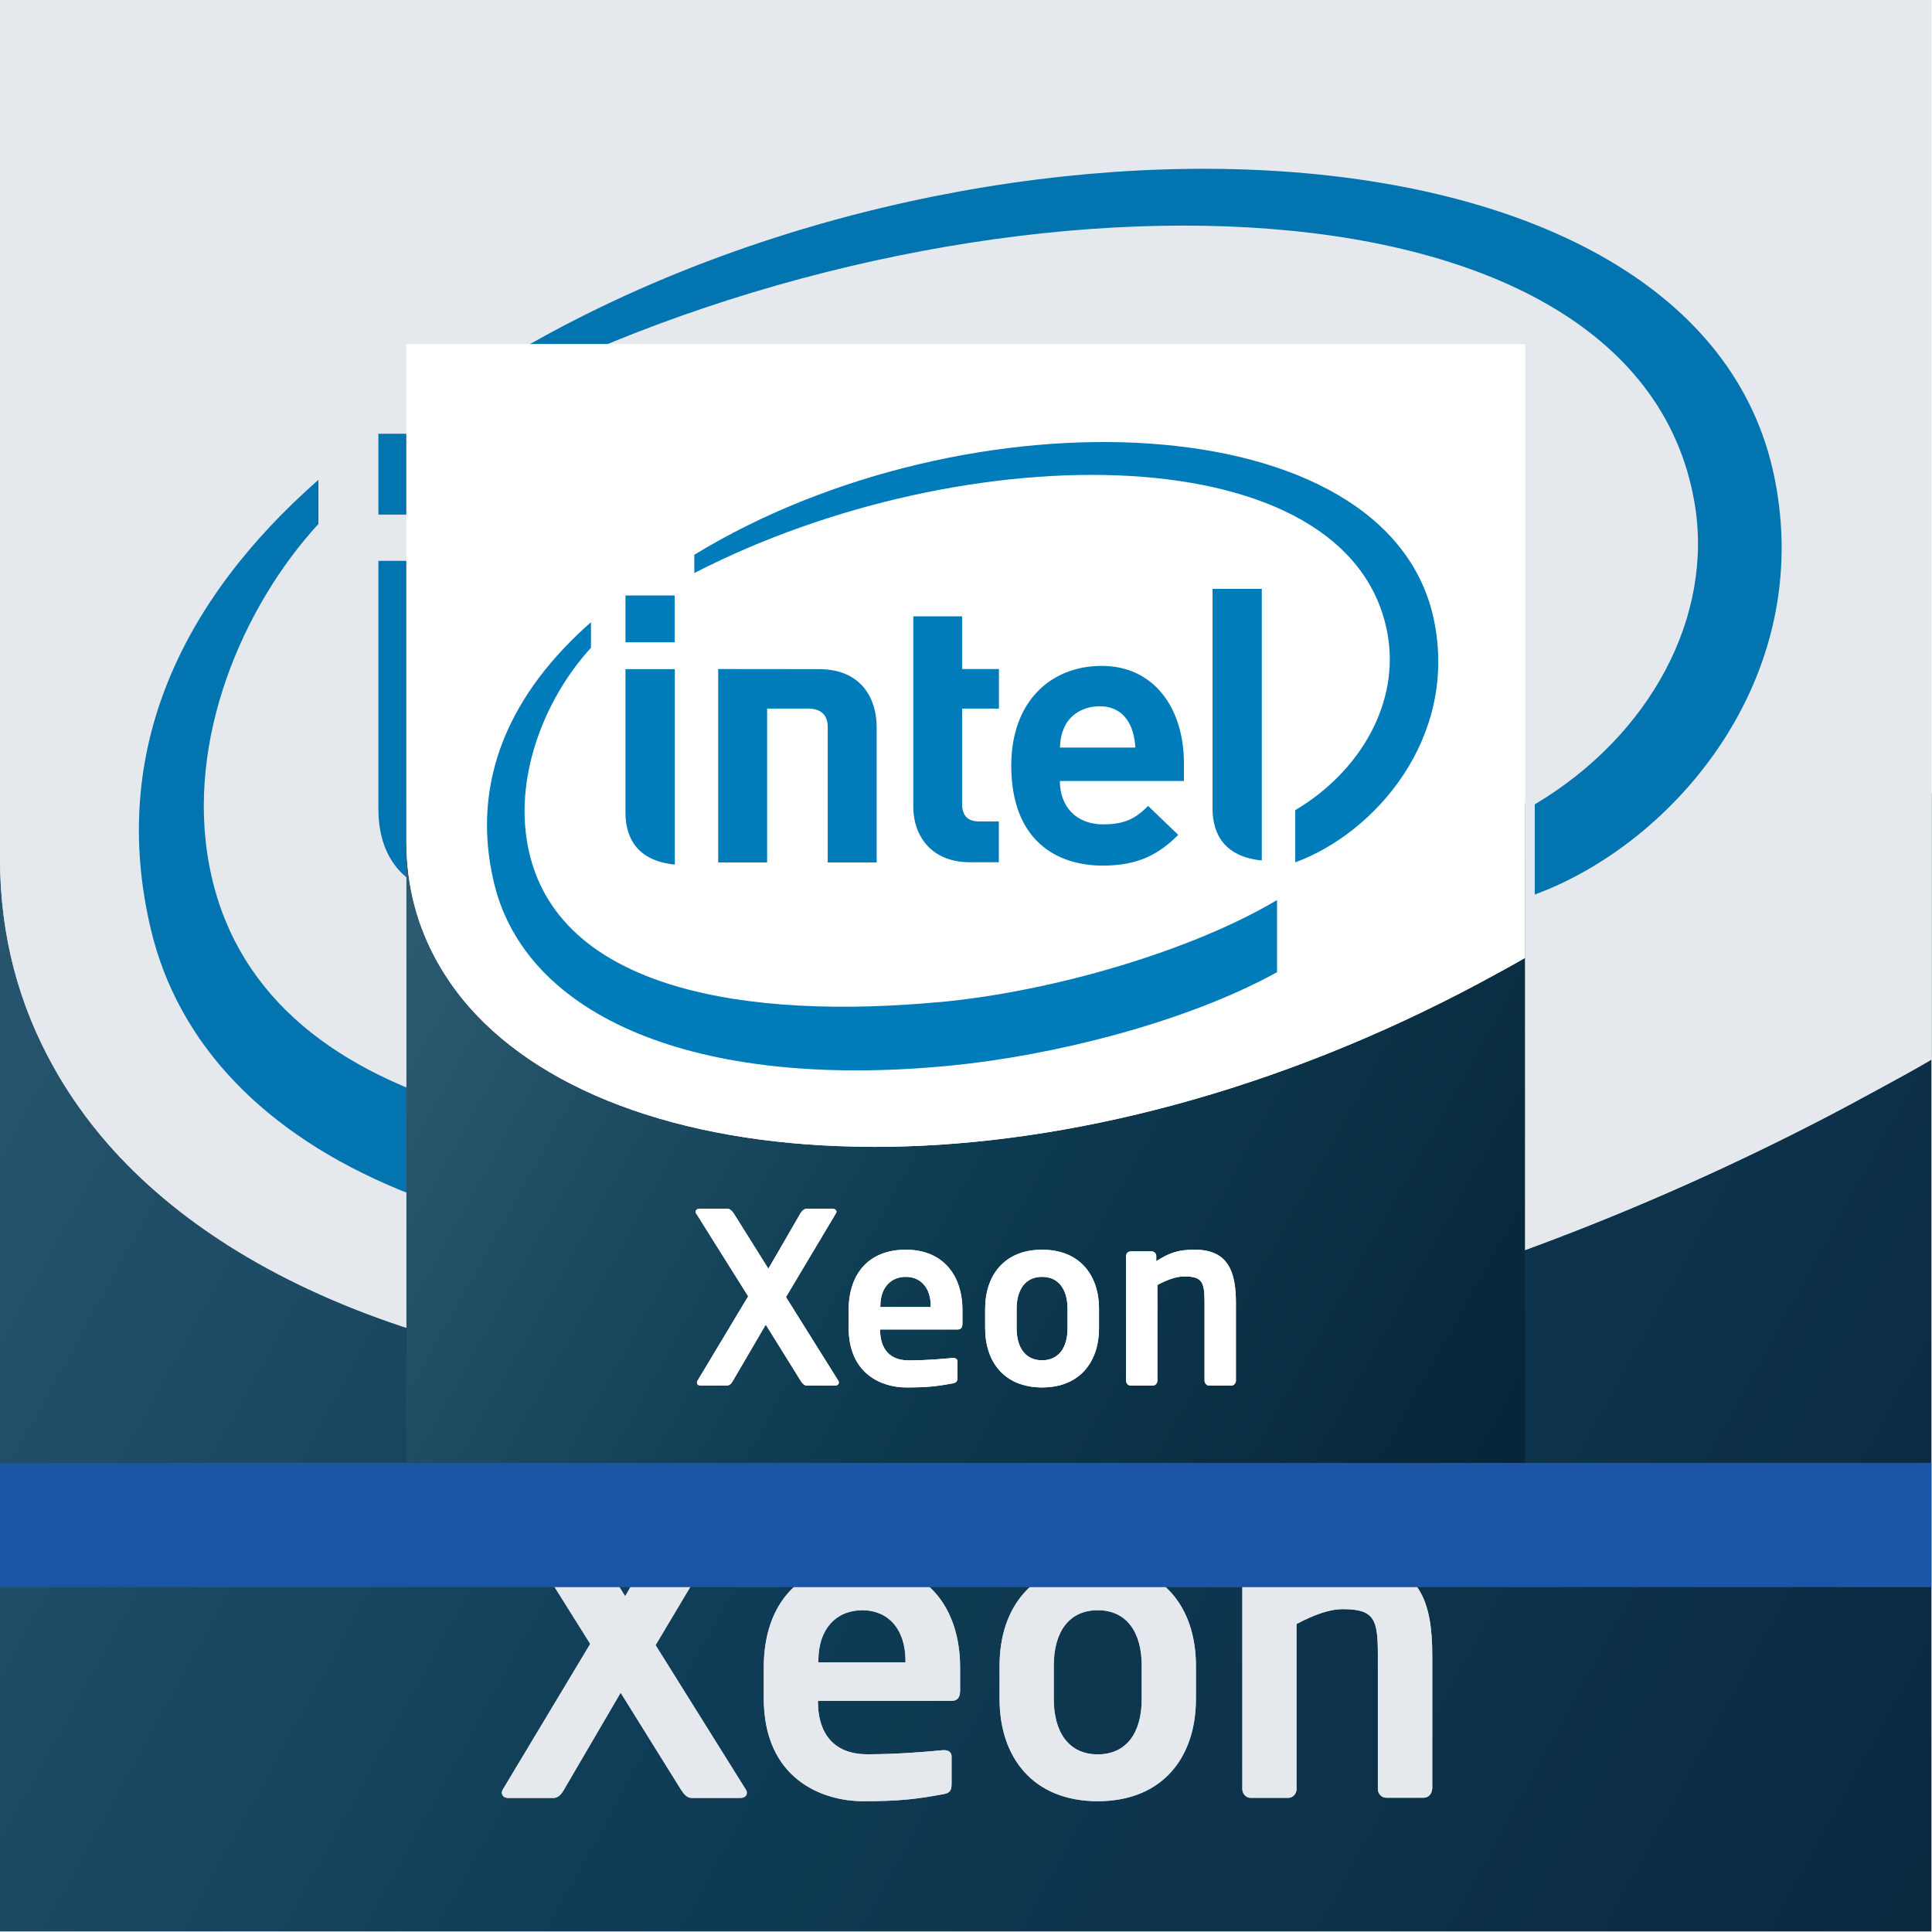<svg clip-rule="evenodd" fill-rule="evenodd" height="1836" stroke-linejoin="round" stroke-miterlimit="2" width="1836" xmlns="http://www.w3.org/2000/svg" xmlns:xlink="http://www.w3.org/1999/xlink"><linearGradient id="a"><stop offset="0" stop-color="#305f75"/><stop offset=".47" stop-color="#0f3e55"/><stop offset="1" stop-color="#072538"/></linearGradient><linearGradient id="b" gradientTransform="matrix(1835.43 1034.15 -1034.15 1835.43 0 753.47)" gradientUnits="userSpaceOnUse" x1="0" x2="1" xlink:href="#a" y1="0" y2="0"/><filter id="c" filterUnits="userSpaceOnUse" height="1909.21" width="1909.21" x="-36.886" y="-36.886"><feGaussianBlur in="SourceGraphic" stdDeviation="12.295"/></filter><linearGradient id="d" gradientTransform="matrix(1062.99 598.927 -598.927 1062.99 386.22 763.538)" gradientUnits="userSpaceOnUse" x1="0" x2="1" xlink:href="#a" y1="0" y2="0"/><path d="m-5056.78-14301.9h35101.3v30439.3h-35101.3z" fill="none"/><path d="m0 327.165h1835.43v1062.99h-1835.43z" fill="#fff"/><path d="m0 753.47h1835.43v1081.96h-1835.43z" fill="url(#b)" fill-rule="nonzero"/><g fill="#fff"><path d="m764.7 1317.1c288 .5 628.4-78.2 968.5-254.3 17-8.8 34-18 51.1-27.3 17-9.3 34-18.4 51.1-28.5 0-174.8 0-1007 0-1007h-1835.4v815.8c0 73.8 18.1 139.6 51.1 198.5 14.3 25.6 31.4 49.8 51.1 72.4 128.3 146.8 368 229.9 662.5 230.3"/><path d="m709.7 1704c0-1.2 0-2-.8-3.1l-85.9-137.5 82-137.5c.4-.8.8-1.6.8-2.3 0-2.7-2.7-5.1-6.2-5.1h-42.6c-4.3 0-8.2 3.9-10.2 7.4l-52.7 91-57-91c-2.3-3.5-5.9-7.4-10.2-7.4h-46.1c-3.5 0-6.2 2.3-6.2 5.1 0 .8.4 1.6.8 2.3l85.5 136.3-83.2 138.6c-.4.8-.8 2-.8 2.7 0 2.7 2 5.1 6.2 5.1h42.6c4.3 0 7.4-2.7 10.2-7.8l53.9-92.2 57.4 92.2c3.1 4.7 5.9 7.8 10.2 7.8h46.1c4.3 0 6.2-2.3 6.2-4.7z" fill-rule="nonzero"/><path d="m912.4 1606.7v-21.9c0-58.2-32.8-99.2-92.9-99.2-59.7 0-93.7 38.3-93.7 99.2v28.9c0 76.9 55.5 98 94.5 98 35.1 0 50.4-2 75.8-6.6 7-1.2 8.2-3.9 8.2-10.2v-25.8c0-3.9-3.1-5.9-7-5.9h-1.2c-16.4 1.6-43.3 3.9-71.9 3.9-37.5 0-46.9-26.9-46.9-49.6v-1.2h127.3c5.5 0 7.8-3.5 7.8-9.8zm-51.9-26.9h-82.8v-1.6c0-30.9 17.6-48 41.8-48s41 17.6 41 48z" fill-rule="nonzero"/><path d="m1136.5 1614.5v-31.6c0-55.8-32-97.2-93.3-97.2s-93.3 41.4-93.3 97.2v31.6c0 55.8 32 97.2 93.3 97.2s93.3-41.4 93.3-97.2zm-51.5 0c0 32-14.4 52.7-41.8 52.7-27.3 0-41.8-20.7-41.8-52.7v-31.6c0-32 14.4-52.7 41.8-52.7 27.3 0 41.8 20.7 41.8 52.7z" fill-rule="nonzero"/><path d="m1361.1 1700.4v-127.3c0-49.6-11.3-87.5-67.6-87.5-25.8 0-40.6 4.3-63.3 18.7v-8.2c0-4.3-3.5-7.8-7.8-7.8h-34c-4.3 0-7.8 3.5-7.8 7.8v204.2c0 4.3 3.5 8.2 7.8 8.2h35.9c4.3 0 7.8-3.9 7.8-8.2v-157c16.4-8.6 30.9-14.1 44.1-14.1 30.1 0 33.2 9.8 33.2 43.7v127.3c0 4.3 3.5 8.2 7.8 8.2h35.9c4.3 0 7.8-3.9 7.8-8.2z" fill-rule="nonzero"/></g><path d="m873.6 1079.6c189.7-17.6 417.2-85.5 555-167.7v118.4c-151.7 83.4-369.7 137.2-536.4 153.3-421.2 41-697.1-82.4-748.8-300.3-40.4-169.8 29.7-313.6 159.2-427.3v41.9c-71.9 78.4-126.1 204.6-103.9 323.6 44.9 241.5 366.3 286.4 674.9 257.9zm812.6-626.3c39.3 191.8-95.9 348.4-227.7 396.8v-85.7c109.6-65.2 170.9-178.8 151.6-287.9-57.8-329.6-691.1-331-1137.8-101v-30.1c447.1-272.6 1140.7-249.9 1213.9 107.9zm-282.6-52v445.6c-60.4-5.9-80.8-42.6-80.8-85v-360.6zm-963.1 131.7v320.7c-60.5-5.9-80.9-42.6-80.9-85v-235.7zm-80.9-44v-76.8h80.7v76.8zm565.3 360.9c-65.4 0-93.1-45.6-93.1-90.6v-312.9h80.1v86.6h60.4v64.8h-60.4v156.6c0 18.4 8.8 28.5 27.8 28.5h32.5v67h-47.4zm147.5-133.4c0 41.1 25.7 71.4 71.1 71.4 35.6 0 53.2-9.9 73.7-30.3l49.3 47.4c-31.4 31.3-64.9 50.4-123.6 50.4-76.8 0-150.4-42-150.4-164.2 0-104.5 64.2-163.6 148.5-163.6 85.6 0 134.9 69.2 134.9 159.9v29zm65.2-122.4c-27.3 0-48.6 14.1-57.3 33.2-5.3 11.5-7.2 20.3-7.8 34.5h123.6c-1.6-34.5-17.2-67.7-58.4-67.7zm-479.3 3.8h-66.3v252.5h-80.2v-317.3l165.6.1c70.4 0 94.4 49.8 94.4 94.9v222.4h-80.2v-222c0-18.8-9.8-30.5-33.3-30.5z" fill="#007cba"/><path d="m0 0h1835.43v1835.43h-1835.43z" fill="#14385b" fill-opacity=".11" fill-rule="nonzero"/><g filter="url(#c)"><path d="m0 753.47h1835.43v1081.96h-1835.43z" fill="url(#b)" fill-rule="nonzero"/><g fill="#fff"><path d="m764.7 1317.1c288 .5 628.4-78.2 968.5-254.3 17-8.8 34-18 51.1-27.3 17-9.3 34-18.4 51.1-28.5 0-174.8 0-1007 0-1007h-1835.4v815.8c0 73.8 18.1 139.6 51.1 198.5 14.3 25.6 31.4 49.8 51.1 72.4 128.3 146.8 368 229.9 662.5 230.3"/><path d="m709.7 1704c0-1.2 0-2-.8-3.1l-85.9-137.5 82-137.5c.4-.8.8-1.6.8-2.3 0-2.7-2.7-5.1-6.2-5.1h-42.6c-4.3 0-8.2 3.9-10.2 7.4l-52.7 91-57-91c-2.3-3.5-5.9-7.4-10.2-7.4h-46.1c-3.5 0-6.2 2.3-6.2 5.1 0 .8.4 1.6.8 2.3l85.5 136.3-83.2 138.6c-.4.8-.8 2-.8 2.7 0 2.7 2 5.1 6.2 5.1h42.6c4.3 0 7.4-2.7 10.2-7.8l53.9-92.2 57.4 92.2c3.1 4.7 5.9 7.8 10.2 7.8h46.1c4.3 0 6.2-2.3 6.2-4.7z" fill-rule="nonzero"/><path d="m912.4 1606.7v-21.9c0-58.2-32.8-99.2-92.9-99.2-59.7 0-93.7 38.3-93.7 99.2v28.9c0 76.9 55.5 98 94.5 98 35.1 0 50.4-2 75.8-6.6 7-1.2 8.2-3.9 8.2-10.2v-25.8c0-3.9-3.1-5.9-7-5.9h-1.2c-16.4 1.6-43.3 3.9-71.9 3.9-37.5 0-46.9-26.9-46.9-49.6v-1.2h127.3c5.5 0 7.8-3.5 7.8-9.8zm-51.9-26.9h-82.8v-1.6c0-30.9 17.6-48 41.8-48s41 17.6 41 48z" fill-rule="nonzero"/><path d="m1136.5 1614.5v-31.6c0-55.8-32-97.2-93.3-97.2s-93.3 41.4-93.3 97.2v31.6c0 55.8 32 97.2 93.3 97.2s93.3-41.4 93.3-97.2zm-51.5 0c0 32-14.4 52.7-41.8 52.7-27.3 0-41.8-20.7-41.8-52.7v-31.6c0-32 14.4-52.7 41.8-52.7 27.3 0 41.8 20.7 41.8 52.7z" fill-rule="nonzero"/><path d="m1361.1 1700.4v-127.3c0-49.6-11.3-87.5-67.6-87.5-25.8 0-40.6 4.3-63.3 18.7v-8.2c0-4.3-3.5-7.8-7.8-7.8h-34c-4.3 0-7.8 3.5-7.8 7.8v204.2c0 4.3 3.5 8.2 7.8 8.2h35.9c4.3 0 7.8-3.9 7.8-8.2v-157c16.4-8.6 30.9-14.1 44.1-14.1 30.1 0 33.2 9.8 33.2 43.7v127.3c0 4.3 3.5 8.2 7.8 8.2h35.9c4.3 0 7.8-3.9 7.8-8.2z" fill-rule="nonzero"/></g><path d="m873.6 1079.6c189.7-17.6 417.2-85.5 555-167.7v118.4c-151.7 83.4-369.7 137.2-536.4 153.3-421.2 41-697.1-82.4-748.8-300.3-40.4-169.8 29.7-313.6 159.2-427.3v41.9c-71.9 78.4-126.1 204.6-103.9 323.6 44.9 241.5 366.3 286.4 674.9 257.9zm812.6-626.3c39.3 191.8-95.9 348.4-227.7 396.8v-85.7c109.6-65.2 170.9-178.8 151.6-287.9-57.8-329.6-691.1-331-1137.8-101v-30.1c447.1-272.6 1140.7-249.9 1213.9 107.9zm-282.6-52v445.6c-60.4-5.9-80.8-42.6-80.8-85v-360.6zm-963.1 131.7v320.7c-60.5-5.9-80.9-42.6-80.9-85v-235.7zm-80.9-44v-76.8h80.7v76.8zm565.3 360.9c-65.4 0-93.1-45.6-93.1-90.6v-312.9h80.1v86.6h60.4v64.8h-60.4v156.6c0 18.4 8.8 28.5 27.8 28.5h32.5v67h-47.4zm147.5-133.4c0 41.1 25.7 71.4 71.1 71.4 35.6 0 53.2-9.9 73.7-30.3l49.3 47.4c-31.4 31.3-64.9 50.4-123.6 50.4-76.8 0-150.4-42-150.4-164.2 0-104.5 64.2-163.6 148.5-163.6 85.6 0 134.9 69.2 134.9 159.9v29zm65.2-122.4c-27.3 0-48.6 14.1-57.3 33.2-5.3 11.5-7.2 20.3-7.8 34.5h123.6c-1.6-34.5-17.2-67.7-58.4-67.7zm-479.3 3.8h-66.3v252.5h-80.2v-317.3l165.6.1c70.4 0 94.4 49.8 94.4 94.9v222.4h-80.2v-222c0-18.8-9.8-30.5-33.3-30.5z" fill="#007cba"/><path d="m0 0h1835.43v1835.43h-1835.43z" fill="#14385b" fill-opacity=".11" fill-rule="nonzero"/></g><path d="m0 1390.16h1835.43v118.11h-1835.43z" fill="#1c55a6"/><path d="m386.22 763.538h1062.99v626.62h-1062.99z" fill="url(#d)" fill-rule="nonzero"/><path d="m829.1 1089.9c166.8.3 364-45.3 560.9-147.3 9.9-5.1 19.7-10.4 29.6-15.8s19.7-10.7 29.6-16.5c0-101.2 0-583.2 0-583.2h-1063v472.5c0 42.8 10.5 80.9 29.6 114.9 8.3 14.8 18.2 28.8 29.6 41.9 74.3 85 213.1 133.2 383.7 133.4" fill="#fff"/><path d="m797.2 1314c0-.7 0-1.1-.5-1.8l-49.8-79.6 47.5-79.6c.2-.5.5-.9.5-1.4 0-1.6-1.6-2.9-3.6-2.9h-24.7c-2.5 0-4.7 2.3-5.9 4.3l-30.5 52.7-33-52.7c-1.4-2-3.4-4.3-5.9-4.3h-26.7c-2 0-3.6 1.4-3.6 2.9 0 .5.2.9.5 1.4l49.5 78.9-48.2 80.3c-.2.5-.5 1.1-.5 1.6 0 1.6 1.1 2.9 3.6 2.9h24.7c2.5 0 4.3-1.6 5.9-4.5l31.2-53.4 33.2 53.4c1.8 2.7 3.4 4.5 5.9 4.5h26.7c2.5 0 3.6-1.4 3.6-2.7z" fill="#fff" fill-rule="nonzero"/><path d="m914.6 1257.7v-12.7c0-33.7-19-57.4-53.8-57.4-34.6 0-54.3 22.2-54.3 57.4v16.7c0 44.6 32.1 56.8 54.7 56.8 20.4 0 29.2-1.1 43.9-3.8 4.1-.7 4.8-2.3 4.8-5.9v-14.9c0-2.3-1.8-3.4-4.1-3.4h-.7c-9.5.9-25.1 2.3-41.6 2.3-21.7 0-27.1-15.6-27.1-28.7v-.7h73.7c3.2 0 4.5-2 4.5-5.7zm-30.1-15.6h-47.9v-.9c0-17.9 10.2-27.8 24.2-27.8s23.7 10.2 23.7 27.8z" fill="#fff" fill-rule="nonzero"/><path d="m1044.4 1262.2v-18.3c0-32.3-18.5-56.3-54.1-56.3-35.5 0-54.1 24-54.1 56.3v18.3c0 32.3 18.5 56.3 54.1 56.3 35.5 0 54.1-24 54.1-56.3zm-29.9 0c0 18.5-8.4 30.5-24.2 30.5s-24.2-12-24.2-30.5v-18.3c0-18.5 8.4-30.5 24.2-30.5s24.2 12 24.2 30.5z" fill="#fff" fill-rule="nonzero"/><path d="m1174.5 1312v-73.7c0-28.7-6.6-50.7-39.1-50.7-14.9 0-23.5 2.5-36.6 10.9v-4.8c0-2.5-2-4.5-4.5-4.5h-19.7c-2.5 0-4.5 2-4.5 4.5v118.3c0 2.5 2 4.8 4.5 4.8h20.8c2.5 0 4.5-2.3 4.5-4.8v-90.9c9.5-5 17.9-8.1 25.6-8.1 17.4 0 19.2 5.7 19.2 25.3v73.7c0 2.5 2 4.8 4.5 4.8h20.8c2.5 0 4.5-2.3 4.5-4.8z" fill="#fff" fill-rule="nonzero"/><path d="m892.2 952.4c109.9-10.2 241.6-49.5 321.4-97.1v68.6c-87.8 48.3-214.1 79.4-310.6 88.8-243.9 23.7-403.7-47.7-433.6-173.9-23.4-98.4 17.2-181.6 92.2-247.5v24.3c-41.7 45.4-73 118.5-60.2 187.4 26 139.8 212.2 165.9 390.9 149.3zm470.6-362.7c22.8 111.1-55.5 201.8-131.9 229.8v-49.6c63.5-37.8 99-103.5 87.8-166.8-33.5-190.9-400.3-191.7-658.9-58.5v-17.4c258.9-157.9 660.6-144.7 703 62.5zm-163.7-30.1v258.1c-35-3.4-46.8-24.7-46.8-49.2v-208.9zm-557.8 76.3v185.7c-35.1-3.4-46.9-24.7-46.9-49.2v-136.5zm-46.9-25.5v-44.5h46.8v44.5zm327.4 209c-37.9 0-53.9-26.4-53.9-52.5v-181.2h46.4v50.1h35v37.6h-35v90.7c0 10.7 5.1 16.5 16.1 16.5h18.8v38.8zm85.4-77.3c0 23.8 14.9 41.3 41.2 41.3 20.6 0 30.8-5.7 42.7-17.5l28.6 27.5c-18.2 18.1-37.6 29.2-71.6 29.2-44.5 0-87.1-24.3-87.1-95.1 0-60.5 37.2-94.7 86-94.7 49.6 0 78.1 40.1 78.1 92.6v16.8h-117.9zm37.8-70.9c-15.8 0-28.1 8.2-33.2 19.2-3.1 6.7-4.2 11.8-4.5 20h71.6c-1-20-10-39.2-33.8-39.2zm-277.6 2.2h-38.4v146.2h-46.5v-183.8l95.9.1c40.8 0 54.7 28.8 54.7 54.9v128.8h-46.5v-128.6c0-10.9-5.7-17.7-19.3-17.7z" fill="#007cba"/><path d="m386.22 763.538h1062.99v626.62h-1062.99z" fill="url(#d)" fill-rule="nonzero"/><path d="m829.1 1089.9c166.8.3 364-45.3 560.9-147.3 9.9-5.1 19.7-10.4 29.6-15.8s19.7-10.7 29.6-16.5c0-101.2 0-583.2 0-583.2h-1063v472.5c0 42.8 10.5 80.9 29.6 114.9 8.3 14.8 18.2 28.8 29.6 41.9 74.3 85 213.1 133.2 383.7 133.4" fill="#fff"/><path d="m797.2 1314c0-.7 0-1.1-.5-1.8l-49.8-79.6 47.5-79.6c.2-.5.5-.9.5-1.4 0-1.6-1.6-2.9-3.6-2.9h-24.7c-2.5 0-4.7 2.3-5.9 4.3l-30.5 52.7-33-52.7c-1.4-2-3.4-4.3-5.9-4.3h-26.7c-2 0-3.6 1.4-3.6 2.9 0 .5.2.9.5 1.4l49.5 78.9-48.2 80.3c-.2.5-.5 1.1-.5 1.6 0 1.6 1.1 2.9 3.6 2.9h24.7c2.5 0 4.3-1.6 5.9-4.5l31.2-53.4 33.2 53.4c1.8 2.7 3.4 4.5 5.9 4.5h26.7c2.5 0 3.6-1.4 3.6-2.7z" fill="#fff" fill-rule="nonzero"/><path d="m914.6 1257.7v-12.7c0-33.7-19-57.4-53.8-57.4-34.6 0-54.3 22.2-54.3 57.4v16.7c0 44.6 32.1 56.8 54.7 56.8 20.4 0 29.2-1.1 43.9-3.8 4.1-.7 4.8-2.3 4.8-5.9v-14.9c0-2.3-1.8-3.4-4.1-3.4h-.7c-9.5.9-25.1 2.3-41.6 2.3-21.7 0-27.1-15.6-27.1-28.7v-.7h73.7c3.2 0 4.5-2 4.5-5.7zm-30.1-15.6h-47.9v-.9c0-17.9 10.2-27.8 24.2-27.8s23.7 10.2 23.7 27.8z" fill="#fff" fill-rule="nonzero"/><path d="m1044.4 1262.2v-18.3c0-32.3-18.5-56.3-54.1-56.3-35.5 0-54.1 24-54.1 56.3v18.3c0 32.3 18.5 56.3 54.1 56.3 35.5 0 54.1-24 54.1-56.3zm-29.9 0c0 18.5-8.4 30.5-24.2 30.5s-24.2-12-24.2-30.5v-18.3c0-18.5 8.4-30.5 24.2-30.5s24.2 12 24.2 30.5z" fill="#fff" fill-rule="nonzero"/><path d="m1174.5 1312v-73.7c0-28.7-6.6-50.7-39.1-50.7-14.9 0-23.5 2.5-36.6 10.9v-4.8c0-2.5-2-4.5-4.5-4.5h-19.7c-2.5 0-4.5 2-4.5 4.5v118.3c0 2.5 2 4.8 4.5 4.8h20.8c2.5 0 4.5-2.3 4.5-4.8v-90.9c9.5-5 17.9-8.1 25.6-8.1 17.4 0 19.2 5.7 19.2 25.3v73.7c0 2.5 2 4.8 4.5 4.8h20.8c2.5 0 4.5-2.3 4.5-4.8z" fill="#fff" fill-rule="nonzero"/><path d="m892.2 952.4c109.9-10.2 241.6-49.5 321.4-97.1v68.6c-87.8 48.3-214.1 79.4-310.6 88.8-243.9 23.7-403.7-47.7-433.6-173.9-23.4-98.4 17.2-181.6 92.2-247.5v24.3c-41.7 45.4-73 118.5-60.2 187.4 26 139.8 212.2 165.9 390.9 149.3zm470.6-362.7c22.8 111.1-55.5 201.8-131.9 229.8v-49.6c63.5-37.8 99-103.5 87.8-166.8-33.5-190.9-400.3-191.7-658.9-58.5v-17.4c258.9-157.9 660.6-144.7 703 62.5zm-163.7-30.1v258.1c-35-3.4-46.8-24.7-46.8-49.2v-208.9zm-557.8 76.3v185.7c-35.1-3.4-46.9-24.7-46.9-49.2v-136.5zm-46.9-25.5v-44.5h46.8v44.5zm327.4 209c-37.9 0-53.9-26.4-53.9-52.5v-181.2h46.4v50.1h35v37.6h-35v90.7c0 10.7 5.1 16.5 16.1 16.5h18.8v38.8zm85.4-77.3c0 23.8 14.9 41.3 41.2 41.3 20.6 0 30.8-5.7 42.7-17.5l28.6 27.5c-18.2 18.1-37.6 29.2-71.6 29.2-44.5 0-87.1-24.3-87.1-95.1 0-60.5 37.2-94.7 86-94.7 49.6 0 78.1 40.1 78.1 92.6v16.8h-117.9zm37.8-70.9c-15.8 0-28.1 8.2-33.2 19.2-3.1 6.7-4.2 11.8-4.5 20h71.6c-1-20-10-39.2-33.8-39.2zm-277.6 2.2h-38.4v146.2h-46.5v-183.8l95.9.1c40.8 0 54.7 28.8 54.7 54.9v128.8h-46.5v-128.6c0-10.9-5.7-17.7-19.3-17.7z" fill="#007cba"/></svg>
